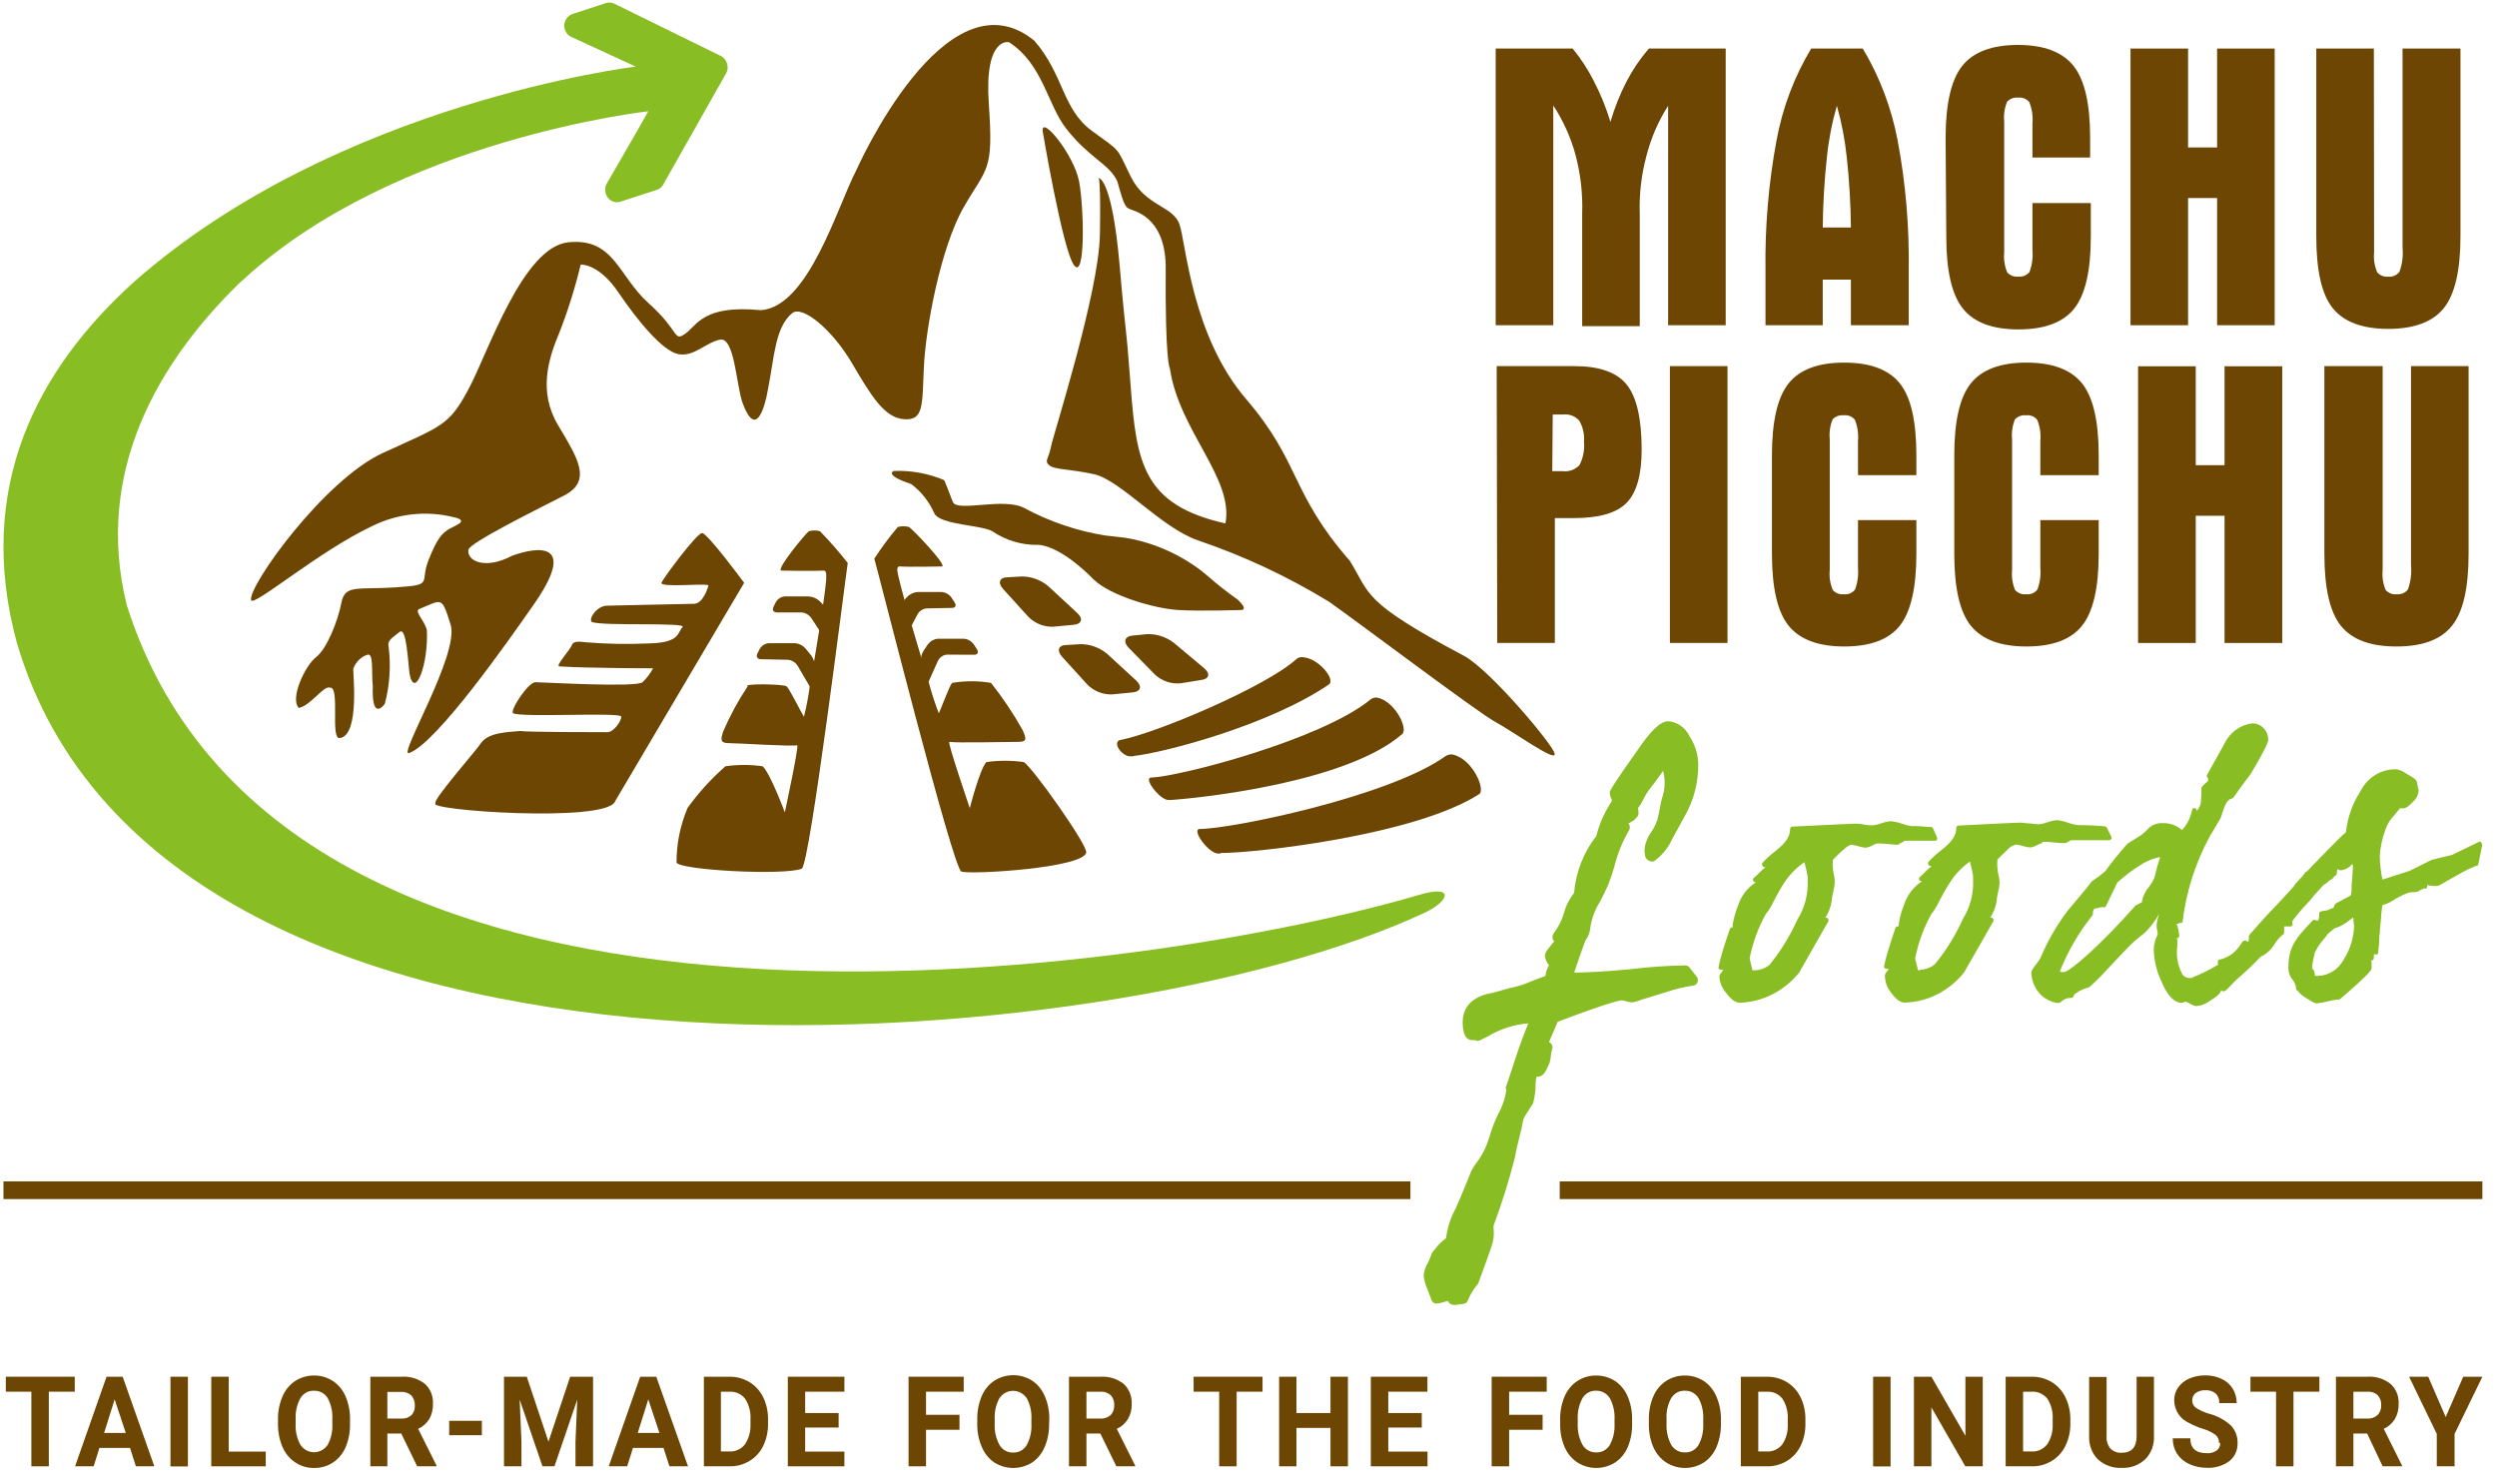 <svg width="138" height="82" viewBox="0 0 138 82" fill="none" xmlns="http://www.w3.org/2000/svg">
<path d="M93.358 53.46C93.301 53.399 93.224 53.364 93.143 53.362C92.116 53.378 91.091 53.45 90.071 53.577C88.707 53.701 87.773 53.753 86.999 53.76C87.183 53.193 87.398 52.6 87.613 51.994C87.778 51.779 87.877 51.515 87.896 51.238C87.976 50.747 88.151 50.278 88.412 49.863C88.584 49.544 88.75 49.212 88.903 48.853C89.028 48.527 89.137 48.194 89.229 47.856C89.404 47.167 89.673 46.508 90.028 45.901C90.064 45.842 90.08 45.772 90.074 45.702C90.067 45.632 90.038 45.567 89.991 45.517L90.175 45.413C90.235 45.384 90.291 45.347 90.341 45.302L90.47 45.158C90.498 45.131 90.52 45.098 90.535 45.061C90.549 45.023 90.557 44.984 90.556 44.943C90.557 44.851 90.547 44.759 90.525 44.67C90.632 44.536 90.722 44.389 90.796 44.233C90.907 44.002 91.041 43.783 91.195 43.581C91.386 43.353 91.558 43.106 91.717 42.884L91.914 42.611C92.028 43.036 92.028 43.488 91.914 43.914C91.823 44.21 91.754 44.513 91.705 44.819C91.662 45.022 91.631 45.197 91.588 45.341C91.504 45.572 91.392 45.791 91.257 45.992C91.151 46.137 91.067 46.297 91.005 46.468C90.878 46.758 90.856 47.087 90.943 47.393C90.973 47.448 91.012 47.495 91.06 47.532C91.108 47.569 91.162 47.595 91.22 47.608C91.28 47.628 91.344 47.628 91.404 47.608C91.848 47.296 92.202 46.861 92.43 46.351L93.112 45.106C93.617 44.228 93.875 43.215 93.856 42.187C93.835 41.653 93.668 41.137 93.376 40.701C93.265 40.465 93.098 40.264 92.891 40.118C92.684 39.971 92.445 39.885 92.197 39.867C91.76 39.867 91.232 40.376 90.427 41.574L89.899 42.317C89.598 42.76 89.284 43.203 89.014 43.66C88.982 43.71 88.965 43.769 88.965 43.829C88.974 43.945 89.005 44.058 89.057 44.161C89.07 44.187 89.083 44.213 89.094 44.24L88.946 44.494C88.618 45.022 88.373 45.603 88.221 46.214C87.521 47.105 87.092 48.2 86.992 49.355C86.726 49.697 86.529 50.094 86.415 50.521C86.308 50.883 86.139 51.221 85.917 51.518C85.876 51.573 85.841 51.632 85.813 51.694C85.793 51.755 85.791 51.822 85.809 51.884C85.826 51.946 85.862 52 85.911 52.039C85.875 52.058 85.844 52.085 85.819 52.118C85.487 52.535 85.383 52.659 85.383 52.841C85.404 53.032 85.484 53.211 85.61 53.349C85.512 53.509 85.448 53.689 85.419 53.877C85.419 53.877 85.419 53.949 85.376 53.962C85.143 54.04 84.903 54.131 84.676 54.222C84.356 54.364 84.025 54.478 83.687 54.561C83.431 54.61 83.179 54.676 82.931 54.757C82.671 54.839 82.406 54.904 82.138 54.952C81.057 55.265 80.836 55.962 80.836 56.497C80.836 57.324 81.118 57.494 81.364 57.494C81.512 57.494 81.53 57.494 81.53 57.494C81.572 57.519 81.62 57.533 81.668 57.533C81.717 57.533 81.765 57.519 81.807 57.494L82.218 57.292C82.905 56.875 83.672 56.628 84.461 56.568C84.043 57.598 83.76 58.465 83.533 59.175C83.429 59.488 83.337 59.768 83.251 60.009C83.228 60.044 83.216 60.084 83.216 60.126C83.216 60.168 83.228 60.209 83.251 60.243C83.188 60.704 83.04 61.147 82.814 61.547C82.6 61.984 82.425 62.443 82.292 62.915C82.139 63.416 81.899 63.882 81.585 64.29C81.484 64.425 81.394 64.569 81.315 64.72C81.162 65.072 81.063 65.372 80.965 65.58C80.824 65.932 80.701 66.232 80.443 66.812C80.166 67.312 79.989 67.866 79.92 68.441C79.687 68.607 79.479 68.812 79.306 69.047L79.177 69.203C79.141 69.246 79.115 69.297 79.103 69.353C79.053 69.509 78.989 69.66 78.913 69.803C78.784 70.013 78.704 70.251 78.679 70.5C78.706 70.76 78.774 71.014 78.882 71.249L79.079 71.758C79.079 71.829 79.122 71.868 79.128 71.888C79.152 71.939 79.189 71.982 79.234 72.012C79.28 72.041 79.332 72.057 79.386 72.057C79.538 72.043 79.689 72.01 79.834 71.96L80.019 71.907C80.052 71.978 80.104 72.037 80.169 72.076C80.233 72.115 80.307 72.134 80.381 72.129H80.418L80.891 72.07C80.938 72.064 80.982 72.046 81.021 72.018C81.059 71.99 81.091 71.952 81.112 71.907C81.238 71.587 81.412 71.289 81.629 71.028C81.664 70.996 81.691 70.956 81.708 70.911C81.923 70.331 82.095 69.848 82.231 69.471L82.415 68.936C82.534 68.625 82.581 68.287 82.55 67.952C82.538 67.879 82.538 67.804 82.55 67.731C83.011 66.496 83.405 65.234 83.73 63.951C83.767 63.664 83.908 63.117 84.006 62.713C84.069 62.5 84.117 62.282 84.148 62.062C84.173 61.893 84.239 61.734 84.338 61.599C84.572 61.221 84.695 61.045 84.695 61.038C84.711 61.02 84.724 60.998 84.731 60.973C84.824 60.623 84.869 60.261 84.867 59.898C84.869 59.768 84.885 59.639 84.916 59.514H84.989C85.297 59.514 85.45 59.201 85.635 58.758C85.677 58.62 85.704 58.478 85.714 58.334C85.719 58.222 85.742 58.112 85.782 58.008C85.799 57.96 85.805 57.908 85.798 57.857C85.792 57.806 85.774 57.757 85.745 57.715C85.712 57.663 85.665 57.622 85.61 57.598L85.721 57.337L86.089 56.477C88.916 55.408 89.518 55.291 89.641 55.291L89.806 55.33C89.934 55.374 90.066 55.401 90.2 55.408C90.37 55.382 90.537 55.334 90.697 55.265L92.049 54.848C92.55 54.678 93.064 54.554 93.585 54.477C93.638 54.471 93.688 54.449 93.73 54.414C93.772 54.38 93.804 54.333 93.822 54.28C93.84 54.227 93.843 54.169 93.832 54.114C93.82 54.059 93.795 54.008 93.757 53.968L93.358 53.46Z" fill="#89BD24"/>
<path d="M106.126 53.634H106.003L105.843 52.982C106.011 52.119 106.312 51.291 106.734 50.532C106.903 50.318 107.047 50.084 107.164 49.835C107.306 49.561 107.484 49.222 107.724 48.844C108.023 48.356 108.414 47.939 108.873 47.619C108.873 47.684 108.909 47.769 108.934 47.867C108.98 48.049 109.017 48.234 109.045 48.421C109.045 48.486 109.045 48.551 109.045 48.629C109.081 49.388 108.887 50.139 108.492 50.773C108.08 51.689 107.553 52.542 106.925 53.308C106.691 53.491 106.41 53.593 106.12 53.601M112.879 46.531C113.008 46.531 113.241 46.531 113.493 46.564C113.745 46.596 113.978 46.603 114.107 46.603C114.197 46.592 114.281 46.556 114.353 46.498C114.385 46.474 114.421 46.454 114.458 46.44H115.213H115.871C116.049 46.44 116.283 46.44 116.565 46.44C116.587 46.44 116.609 46.434 116.63 46.424C116.65 46.414 116.668 46.399 116.682 46.381C116.694 46.361 116.7 46.337 116.7 46.313C116.7 46.289 116.694 46.265 116.682 46.244L116.442 45.756C116.433 45.734 116.418 45.715 116.4 45.702C116.382 45.688 116.36 45.68 116.338 45.677C115.889 45.632 115.379 45.606 114.82 45.606C114.632 45.581 114.446 45.535 114.267 45.469C114.078 45.4 113.882 45.354 113.684 45.332C113.504 45.349 113.326 45.388 113.155 45.449C113.009 45.507 112.856 45.544 112.7 45.56C112.53 45.554 112.36 45.539 112.19 45.514C111.975 45.514 111.779 45.469 111.65 45.469C111.619 45.469 110.421 45.514 108.24 45.632C108.223 45.632 108.207 45.635 108.191 45.642C108.176 45.649 108.162 45.659 108.151 45.672C108.139 45.685 108.13 45.7 108.124 45.717C108.119 45.733 108.116 45.751 108.117 45.769C108.117 46.322 107.65 46.714 107.189 47.072C106.97 47.245 106.764 47.436 106.575 47.645C106.564 47.666 106.559 47.69 106.559 47.714C106.559 47.737 106.564 47.761 106.575 47.782C106.583 47.806 106.597 47.827 106.615 47.843C106.634 47.859 106.656 47.869 106.679 47.873C106.705 47.868 106.733 47.868 106.759 47.873C106.616 47.985 106.48 48.107 106.353 48.238C106.28 48.32 106.2 48.394 106.114 48.46C106.09 48.475 106.073 48.498 106.064 48.525C106.055 48.553 106.055 48.583 106.065 48.61C106.072 48.638 106.088 48.664 106.11 48.681C106.132 48.699 106.16 48.708 106.187 48.707H106.23C105.762 49.003 105.407 49.465 105.229 50.011C105.092 50.349 104.995 50.703 104.94 51.066C104.94 51.118 104.94 51.164 104.909 51.21H104.866C104.84 51.209 104.814 51.217 104.793 51.234C104.772 51.25 104.757 51.274 104.75 51.301C104.412 52.304 104.215 52.943 104.135 53.373C104.128 53.392 104.124 53.412 104.124 53.432C104.124 53.452 104.128 53.472 104.135 53.49C104.191 53.562 104.295 53.536 104.393 53.569C104.203 53.771 104.172 53.868 104.172 53.94C104.178 54.287 104.303 54.621 104.522 54.878C104.787 55.243 105.032 55.419 105.278 55.419C105.903 55.4 106.517 55.241 107.08 54.953C107.643 54.666 108.143 54.256 108.547 53.751C108.817 53.288 109.075 52.826 109.339 52.37C109.604 51.913 109.886 51.412 110.163 50.923C110.172 50.904 110.177 50.883 110.177 50.861C110.177 50.84 110.172 50.818 110.163 50.799C110.155 50.779 110.142 50.761 110.126 50.748C110.11 50.734 110.091 50.725 110.071 50.721H109.991C110.209 50.398 110.339 50.016 110.366 49.62C110.402 49.437 110.433 49.242 110.482 49.04C110.524 48.823 110.514 48.599 110.452 48.388C110.387 48.102 110.366 47.808 110.39 47.515C110.452 47.443 110.618 47.274 110.9 47.013C111.036 46.846 111.219 46.73 111.422 46.681C111.543 46.695 111.663 46.721 111.779 46.759C111.919 46.804 112.063 46.832 112.209 46.844C112.338 46.825 112.463 46.781 112.578 46.714C112.661 46.666 112.75 46.631 112.842 46.609" fill="#89BD24"/>
<path d="M96.977 53.634H96.854L96.695 52.982C96.864 52.119 97.165 51.292 97.585 50.532C97.756 50.32 97.901 50.086 98.016 49.835C98.157 49.561 98.335 49.222 98.575 48.844C98.879 48.367 99.272 47.962 99.73 47.652C99.73 47.717 99.767 47.802 99.785 47.899C99.835 48.081 99.874 48.266 99.902 48.453C99.902 48.518 99.902 48.584 99.902 48.662C99.938 49.421 99.744 50.172 99.349 50.806C98.936 51.723 98.409 52.578 97.782 53.347C97.546 53.525 97.266 53.625 96.977 53.634ZM104.928 46.635C105.017 46.624 105.102 46.588 105.174 46.531C105.204 46.507 105.237 46.487 105.272 46.472C105.45 46.472 105.628 46.472 105.8 46.472C105.972 46.472 106.108 46.472 106.243 46.472C106.378 46.472 106.648 46.472 106.931 46.472C106.953 46.474 106.976 46.47 106.997 46.46C107.017 46.449 107.035 46.434 107.048 46.414C107.06 46.393 107.066 46.369 107.066 46.345C107.066 46.321 107.06 46.297 107.048 46.277L106.833 45.788C106.823 45.767 106.808 45.748 106.79 45.734C106.772 45.721 106.75 45.712 106.728 45.71H106.519C106.236 45.672 105.95 45.657 105.665 45.664C105.477 45.64 105.291 45.594 105.112 45.528C104.913 45.456 104.707 45.41 104.498 45.391C104.318 45.408 104.141 45.447 103.969 45.508C103.823 45.565 103.67 45.602 103.515 45.619C103.398 45.619 103.195 45.619 103.005 45.573C102.814 45.528 102.593 45.528 102.47 45.528C102.47 45.528 101.364 45.573 99.054 45.69C99.021 45.692 98.99 45.707 98.967 45.733C98.944 45.758 98.931 45.792 98.931 45.827C98.931 46.381 98.47 46.772 98.009 47.13C97.79 47.303 97.585 47.495 97.395 47.704C97.385 47.725 97.379 47.748 97.379 47.772C97.379 47.796 97.385 47.82 97.395 47.841C97.403 47.864 97.417 47.885 97.436 47.901C97.454 47.917 97.476 47.928 97.499 47.932C97.536 47.932 97.561 47.932 97.573 47.932C97.434 48.045 97.3 48.167 97.174 48.297C97.099 48.377 97.019 48.451 96.934 48.518C96.912 48.535 96.896 48.558 96.887 48.585C96.878 48.612 96.877 48.641 96.885 48.668C96.893 48.696 96.909 48.721 96.931 48.739C96.953 48.756 96.98 48.766 97.008 48.766H97.051C96.58 49.058 96.224 49.521 96.049 50.069C95.914 50.406 95.817 50.758 95.76 51.118C95.76 51.17 95.76 51.216 95.76 51.262C95.754 51.258 95.746 51.257 95.739 51.257C95.732 51.257 95.724 51.258 95.718 51.262C95.692 51.262 95.666 51.271 95.645 51.287C95.624 51.304 95.609 51.327 95.601 51.353C95.269 52.324 95.066 52.982 94.986 53.425C94.979 53.444 94.975 53.464 94.975 53.484C94.975 53.504 94.979 53.524 94.986 53.542C95.048 53.627 95.171 53.595 95.244 53.621C95.054 53.823 95.023 53.92 95.023 53.992C95.047 54.328 95.182 54.644 95.404 54.885C95.668 55.25 95.914 55.426 96.16 55.426C96.785 55.404 97.399 55.245 97.963 54.957C98.527 54.67 99.028 54.261 99.435 53.758L100.141 52.513L101.045 50.929C101.054 50.91 101.059 50.889 101.059 50.867C101.059 50.846 101.054 50.825 101.045 50.806C101.037 50.785 101.024 50.768 101.008 50.754C100.992 50.74 100.973 50.731 100.952 50.727H100.879C101.092 50.402 101.22 50.022 101.247 49.626C101.284 49.444 101.321 49.248 101.364 49.053C101.413 48.839 101.413 48.615 101.364 48.401C101.294 48.116 101.271 47.821 101.297 47.528C101.358 47.456 101.524 47.287 101.807 47.026C102.089 46.766 102.249 46.694 102.329 46.694C102.452 46.708 102.573 46.734 102.691 46.772C102.829 46.817 102.971 46.845 103.115 46.857C103.245 46.838 103.37 46.794 103.484 46.727C103.567 46.679 103.656 46.644 103.748 46.622C103.877 46.622 104.111 46.622 104.363 46.655C104.614 46.687 104.848 46.694 104.977 46.694" fill="#89BD24"/>
<path d="M118.384 49.864L118.077 50.027H118.046C116.055 52.288 114.359 53.728 114.077 53.728H114.034C113.968 53.742 113.9 53.728 113.843 53.689C114.286 52.575 114.887 51.54 115.625 50.62C115.639 50.607 115.65 50.591 115.658 50.573C115.665 50.555 115.669 50.535 115.668 50.516V50.418C115.677 50.35 115.7 50.285 115.736 50.229L115.926 50.19C115.999 50.169 116.073 50.154 116.147 50.144C116.173 50.136 116.201 50.136 116.227 50.144C116.258 50.158 116.292 50.158 116.322 50.146C116.353 50.134 116.378 50.11 116.393 50.079C116.534 49.792 116.651 49.544 116.756 49.323C116.86 49.101 116.94 48.932 117.014 48.782C117.45 48.39 117.919 48.041 118.415 47.739C118.718 47.563 119.046 47.438 119.385 47.368C119.259 47.751 119.15 48.14 119.06 48.535C118.981 48.706 118.884 48.868 118.771 49.017C118.577 49.235 118.443 49.505 118.384 49.799V49.864ZM130.107 51.121C130.093 51.801 129.894 52.461 129.536 53.024C129.394 53.294 129.189 53.521 128.94 53.682C128.691 53.843 128.408 53.933 128.116 53.943H127.938C127.938 53.682 127.858 53.598 127.803 53.559C127.748 53.52 127.834 53.018 127.914 52.77V52.692C128.043 52.41 128.213 52.15 128.417 51.923C128.499 51.836 128.571 51.74 128.633 51.636C128.995 51.317 129.038 51.304 129.118 51.278C129.226 51.251 129.329 51.207 129.425 51.148C129.582 51.064 129.73 50.964 129.868 50.848L130.052 50.718C130.068 50.845 130.079 50.973 130.083 51.102M137.124 46.541C137.104 46.526 137.08 46.519 137.056 46.519C137.032 46.519 137.009 46.526 136.989 46.541L135.52 47.251L134.396 47.525L133.167 48.137L131.668 48.619C131.579 48.191 131.53 47.754 131.52 47.316C131.554 46.82 131.658 46.333 131.828 45.869C131.932 45.562 132.102 45.286 132.325 45.061C132.417 44.951 132.522 44.827 132.639 44.677C132.704 44.685 132.77 44.685 132.835 44.677C132.964 44.677 133.118 44.573 133.345 44.331C133.517 44.188 133.631 43.981 133.665 43.752C133.671 43.73 133.671 43.708 133.665 43.686C133.665 43.634 133.616 43.478 133.566 43.204C133.53 43.087 133.413 43.002 133.044 42.794L132.964 42.748C132.818 42.641 132.653 42.566 132.479 42.527C132.067 42.503 131.657 42.604 131.298 42.819C130.939 43.033 130.645 43.353 130.451 43.739C130.03 44.388 129.759 45.134 129.659 45.915C129.656 45.941 129.656 45.967 129.659 45.993C129.468 46.15 129.155 46.462 128.78 46.847L128.682 46.945C128.473 47.153 127.957 47.681 127.49 48.176C127.471 48.176 127.454 48.181 127.437 48.19C127.421 48.199 127.408 48.212 127.398 48.228C127.358 48.289 127.315 48.348 127.269 48.404C127.109 48.58 126.955 48.743 126.838 48.88C126.816 48.906 126.799 48.937 126.789 48.971C126.421 49.388 125.984 49.851 125.714 50.138L125.616 50.242C125.413 50.444 125.173 50.704 124.946 50.965C124.719 51.226 124.491 51.467 124.332 51.656C124.317 51.669 124.306 51.685 124.299 51.703C124.291 51.721 124.288 51.74 124.289 51.76C124.289 51.943 124.289 52.04 124.215 52.06C124.197 52.036 124.175 52.018 124.149 52.005C124.124 51.993 124.096 51.987 124.067 51.988C123.975 51.988 123.926 52.06 123.828 52.21C123.695 52.417 123.529 52.598 123.336 52.744C123.148 52.875 122.94 52.972 122.722 53.031H122.666C122.64 53.039 122.617 53.056 122.6 53.08C122.583 53.103 122.574 53.132 122.574 53.161V53.331C122.101 53.612 121.608 53.856 121.1 54.06H121.026C120.954 54.062 120.883 54.048 120.817 54.02C120.751 53.992 120.69 53.95 120.639 53.897C120.36 53.416 120.252 52.846 120.332 52.288V52.014C120.341 51.984 120.341 51.953 120.332 51.923L120.289 51.864C120.309 51.867 120.329 51.866 120.348 51.859C120.368 51.852 120.385 51.84 120.399 51.825C120.413 51.811 120.425 51.794 120.432 51.775C120.44 51.756 120.443 51.735 120.442 51.714C120.424 51.556 120.396 51.399 120.356 51.245V51.206C120.349 51.183 120.337 51.162 120.321 51.145C120.305 51.128 120.286 51.116 120.264 51.108C120.335 51.065 120.412 51.032 120.491 51.011C120.514 51.017 120.538 51.017 120.561 51.01C120.584 51.003 120.604 50.99 120.62 50.972C120.819 49.302 121.331 47.691 122.126 46.234L122.464 45.661L122.728 45.218L122.82 44.938C122.949 44.553 123.066 44.188 123.342 44.143C123.376 44.137 123.407 44.119 123.428 44.09C123.772 43.608 124.043 43.224 124.27 42.937L124.399 42.761C125.358 41.145 125.358 40.956 125.358 40.885C125.356 40.762 125.331 40.642 125.285 40.53C125.239 40.418 125.172 40.318 125.088 40.234C125.005 40.15 124.906 40.085 124.798 40.042C124.69 39.999 124.576 39.98 124.461 39.985C124.138 40.024 123.829 40.148 123.562 40.344C123.295 40.541 123.078 40.805 122.931 41.112L122.685 41.562C122.458 41.973 122.23 42.383 121.991 42.8C121.973 42.824 121.963 42.854 121.963 42.885C121.963 42.916 121.973 42.946 121.991 42.97C122.023 43.007 122.04 43.056 122.04 43.106C122.04 43.172 121.991 43.217 121.929 43.256C121.849 43.325 121.773 43.399 121.702 43.478C121.679 43.502 121.665 43.535 121.665 43.569C121.67 43.85 121.657 44.131 121.628 44.41C121.585 44.566 121.507 44.709 121.401 44.827C121.406 44.792 121.399 44.757 121.381 44.728C121.363 44.699 121.335 44.678 121.302 44.67C121.271 44.662 121.237 44.667 121.209 44.684C121.18 44.701 121.159 44.729 121.149 44.762C121.071 45.186 120.877 45.576 120.59 45.882C120.292 45.62 119.914 45.483 119.527 45.498C119.259 45.483 118.995 45.571 118.783 45.746C118.646 45.894 118.498 46.032 118.341 46.156L117.997 46.371L117.573 46.638C117.138 47.123 116.728 47.632 116.344 48.163C116.118 48.358 115.88 48.536 115.631 48.697C115.613 48.705 115.598 48.718 115.588 48.736C115.471 48.913 115.164 49.277 114.703 49.825L114.267 50.346C113.664 51.143 113.16 52.019 112.768 52.953C112.706 53.06 112.636 53.162 112.559 53.259C112.344 53.539 112.264 53.656 112.264 53.754C112.276 54.179 112.433 54.585 112.707 54.896C112.981 55.207 113.352 55.401 113.751 55.442C113.82 55.432 113.884 55.4 113.935 55.35C114.062 55.23 114.226 55.163 114.396 55.161H114.476C114.501 55.161 114.526 55.153 114.546 55.138C114.567 55.123 114.583 55.102 114.593 55.077C114.604 55.035 114.625 54.996 114.652 54.963C114.68 54.93 114.714 54.905 114.753 54.888C114.808 54.86 114.859 54.825 114.906 54.784C115.066 54.7 115.233 54.633 115.404 54.582C115.411 54.585 115.418 54.586 115.425 54.586C115.433 54.586 115.44 54.585 115.447 54.582C115.837 54.24 116.207 53.872 116.553 53.48L117.167 52.829L117.524 52.457C117.81 52.147 118.125 51.867 118.464 51.623C118.812 51.306 119.105 50.926 119.33 50.502C119.258 50.713 119.208 50.932 119.183 51.154C119.189 51.278 119.209 51.401 119.244 51.519C119.244 51.565 119.244 51.623 119.244 51.656C119.11 51.914 119.036 52.202 119.029 52.496C119.048 53.075 119.18 53.643 119.416 54.165C119.766 55.012 120.147 55.429 120.577 55.429C120.641 55.427 120.703 55.407 120.756 55.37C120.767 55.365 120.781 55.365 120.792 55.37C120.874 55.395 120.952 55.43 121.026 55.474C121.13 55.545 121.248 55.591 121.37 55.611C121.644 55.593 121.908 55.494 122.132 55.324C122.55 55.064 122.746 54.888 122.746 54.731C122.765 54.751 122.787 54.767 122.811 54.777C122.835 54.787 122.861 54.791 122.888 54.79C122.961 54.79 122.998 54.79 123.269 54.49C123.539 54.191 123.736 54.034 124.092 53.715C124.448 53.396 124.633 53.187 124.768 53.063C124.839 52.971 124.924 52.892 125.02 52.829C125.02 52.829 125.02 52.829 125.057 52.829C125.298 52.684 125.508 52.487 125.671 52.249C125.797 52.025 125.961 51.828 126.156 51.669C126.18 51.659 126.2 51.642 126.214 51.62C126.228 51.598 126.236 51.572 126.236 51.545V51.363C126.232 51.31 126.232 51.258 126.236 51.206H126.58C126.601 51.208 126.623 51.205 126.642 51.196C126.661 51.186 126.678 51.172 126.691 51.154C126.7 51.135 126.705 51.114 126.705 51.092C126.705 51.071 126.7 51.049 126.691 51.03V50.991V50.913C126.771 50.783 127.201 50.261 127.465 49.988C127.729 49.714 127.846 49.558 127.889 49.492L128.049 49.316L128.424 48.906C128.515 48.864 128.599 48.805 128.669 48.73L128.78 48.639C128.848 48.622 128.908 48.578 128.946 48.515C128.98 48.464 129.024 48.422 129.075 48.391C129.096 48.382 129.113 48.366 129.126 48.347C129.139 48.327 129.147 48.304 129.149 48.28C129.149 48.183 129.149 48.105 129.179 48.039C129.238 48.08 129.306 48.103 129.376 48.105C129.614 48.078 129.833 47.957 129.99 47.766C130.033 47.824 130.04 47.844 130.04 47.85C130.04 48.065 130.003 48.502 129.966 48.925C129.966 49.114 129.966 49.303 129.923 49.492C129.56 49.688 129.167 49.903 129.118 49.922C129.096 49.932 129.077 49.947 129.063 49.968C129.028 50.007 129.003 50.054 128.989 50.105C128.989 50.164 128.952 50.19 128.835 50.222L128.608 50.32C128.295 50.359 128.209 50.372 128.172 50.47C128.165 50.493 128.165 50.518 128.172 50.541C128.172 50.776 128.135 50.854 128.116 50.874C128.098 50.893 128.116 50.874 128.067 50.874C128.041 50.881 128.014 50.881 127.987 50.874C127.963 50.854 127.932 50.843 127.901 50.843C127.87 50.843 127.84 50.854 127.815 50.874L127.606 51.102C126.992 51.754 126.476 52.307 126.476 53.383C126.462 53.512 126.472 53.643 126.506 53.768C126.539 53.894 126.596 54.011 126.673 54.112C126.784 54.245 126.861 54.407 126.894 54.582V54.66C126.894 54.705 126.894 54.725 126.961 54.738C127.076 54.889 127.216 55.017 127.373 55.116C127.803 55.39 127.938 55.461 128.03 55.461C128.238 55.444 128.444 55.407 128.645 55.35C128.834 55.298 129.027 55.263 129.222 55.246C129.248 55.255 129.276 55.255 129.302 55.246C131.066 53.741 131.066 53.578 131.066 53.526V53.181C131.064 53.145 131.051 53.11 131.029 53.083H131.103C131.13 53.073 131.153 53.055 131.17 53.03C131.186 53.006 131.195 52.976 131.195 52.946C131.199 52.881 131.199 52.816 131.195 52.751H131.268C131.285 52.759 131.303 52.763 131.321 52.763C131.339 52.763 131.357 52.759 131.373 52.751C131.401 52.73 131.423 52.7 131.434 52.666C131.434 52.594 131.434 52.49 131.471 52.281C131.508 52.073 131.471 51.858 131.526 51.519C131.526 51.317 131.563 51.089 131.582 50.867C131.59 50.587 131.619 50.309 131.668 50.033C131.936 49.958 132.189 49.835 132.417 49.668L132.503 49.623C133.118 49.29 133.259 49.31 133.394 49.316C133.52 49.318 133.643 49.281 133.751 49.212L133.966 49.101C133.985 49.114 134.007 49.121 134.03 49.121C134.053 49.121 134.075 49.114 134.095 49.101C134.112 49.087 134.126 49.068 134.135 49.046C134.143 49.025 134.146 49.001 134.144 48.978C134.144 48.978 134.144 48.938 134.144 48.919C134.325 48.963 134.511 48.98 134.697 48.971C134.765 48.971 134.851 48.925 135.311 48.652L135.871 48.339C136.184 48.152 136.51 47.99 136.847 47.857H136.903C136.92 47.846 136.934 47.832 136.946 47.815C136.957 47.798 136.966 47.779 136.97 47.759L137.179 46.736C137.184 46.711 137.183 46.685 137.175 46.661C137.168 46.637 137.154 46.616 137.136 46.599" fill="#89BD24"/>
<path d="M78.446 49.458C64.339 53.642 15.866 61.344 7.006 33.454C5.163 25.987 8.85 19.927 13.218 15.658L13.476 15.43C21.9 7.683 35.829 6.151 35.829 6.151C35.215 7.252 33.525 10.159 33.525 10.159C33.463 10.279 33.437 10.416 33.449 10.553C33.461 10.689 33.511 10.819 33.593 10.925C33.674 11.031 33.784 11.109 33.908 11.149C34.031 11.189 34.163 11.189 34.287 11.149L36.29 10.498C36.373 10.473 36.451 10.43 36.518 10.372C36.584 10.314 36.639 10.241 36.677 10.159L40.13 4.053C40.174 3.974 40.201 3.886 40.211 3.795C40.22 3.704 40.212 3.612 40.185 3.525C40.161 3.437 40.12 3.354 40.065 3.283C40.01 3.211 39.943 3.152 39.866 3.108L33.986 0.221C33.835 0.136 33.658 0.118 33.494 0.169L31.651 0.769C31.527 0.811 31.417 0.889 31.334 0.996C31.251 1.102 31.199 1.231 31.184 1.368C31.177 1.5 31.205 1.632 31.266 1.748C31.327 1.863 31.418 1.958 31.528 2.02L35.135 3.682C35.135 3.682 18.656 5.636 7.393 15.593C2.079 20.389 -1.411 26.938 0.936 35.546C9.083 63.149 61.531 58.516 78.71 50.462C80.123 49.81 80.412 48.878 78.446 49.458Z" fill="#89BD24"/>
<path d="M92.191 17.977V5.85C91.649 6.694 91.244 7.628 90.993 8.613C90.708 9.672 90.583 10.772 90.624 11.871V18.029H87.441V11.819C87.479 10.72 87.355 9.62 87.073 8.561C86.807 7.586 86.392 6.664 85.844 5.831V17.977H82.661V2.684H86.913C87.37 3.238 87.766 3.846 88.093 4.495C88.463 5.21 88.767 5.96 89.002 6.737C89.228 5.967 89.524 5.223 89.887 4.515C90.231 3.854 90.647 3.24 91.128 2.684H95.374V17.977H92.191Z" fill="#6E4603"/>
<path d="M100.737 12.575H102.292C102.281 11.282 102.205 9.99 102.065 8.705C101.966 7.735 101.783 6.778 101.518 5.844C101.248 6.777 101.062 7.734 100.965 8.705C100.825 9.99 100.749 11.282 100.737 12.575ZM97.573 17.977V14.98C97.536 12.546 97.742 10.115 98.188 7.727C98.522 5.934 99.17 4.224 100.098 2.684H102.949C103.876 4.233 104.528 5.949 104.873 7.747C105.321 10.127 105.527 12.552 105.487 14.98V17.977H102.292V15.455H100.737V17.977H97.573Z" fill="#6E4603"/>
<path d="M107.527 7.613C107.527 5.729 107.84 4.4 108.448 3.638C109.057 2.875 110.089 2.484 111.521 2.484C112.952 2.484 113.978 2.869 114.593 3.638C115.207 4.407 115.514 5.729 115.514 7.613V8.707H112.326V6.831C112.361 6.426 112.302 6.019 112.153 5.645C112.077 5.555 111.981 5.485 111.875 5.442C111.768 5.399 111.653 5.384 111.539 5.397C111.427 5.383 111.313 5.396 111.207 5.435C111.1 5.475 111.004 5.54 110.925 5.625C110.782 5.969 110.727 6.346 110.765 6.72V13.946C110.728 14.325 110.785 14.707 110.931 15.054C111.009 15.141 111.106 15.207 111.212 15.248C111.319 15.288 111.433 15.302 111.545 15.289C111.659 15.302 111.774 15.286 111.88 15.243C111.987 15.2 112.083 15.131 112.16 15.041C112.305 14.657 112.362 14.241 112.326 13.829V11.223H115.551V13.086C115.551 14.972 115.244 16.297 114.63 17.061C114.015 17.826 112.991 18.208 111.558 18.208C110.107 18.208 109.1 17.824 108.485 17.061C107.871 16.299 107.564 14.97 107.564 13.086L107.527 7.613Z" fill="#6E4603"/>
<path d="M117.745 2.684H120.927V8.151H122.531V2.684H125.714V17.977H122.531V10.946H120.927V17.977H117.745V2.684Z" fill="#6E4603"/>
<path d="M131.207 13.494V13.944C131.17 14.323 131.229 14.705 131.379 15.051C131.456 15.139 131.552 15.207 131.659 15.249C131.766 15.291 131.88 15.306 131.993 15.293C132.108 15.304 132.225 15.286 132.332 15.239C132.439 15.193 132.533 15.119 132.608 15.025C132.764 14.598 132.823 14.139 132.78 13.683V2.684H135.981V13.051C135.981 14.934 135.674 16.263 135.065 17.026C134.457 17.788 133.425 18.179 131.993 18.179C130.562 18.179 129.535 17.795 128.921 17.032C128.307 16.27 128.012 14.941 128.012 13.051V2.684H131.194L131.207 13.494Z" fill="#6E4603"/>
<path d="M118.163 20.246H121.351V25.713H122.943V20.246H126.132V35.54H122.943V28.509H121.351V35.54H118.163V20.246Z" fill="#6E4603"/>
<path d="M85.788 26.044H86.366C86.533 26.065 86.703 26.046 86.862 25.989C87.022 25.931 87.167 25.837 87.288 25.712C87.497 25.316 87.585 24.86 87.54 24.409C87.574 24.005 87.483 23.6 87.281 23.255C87.173 23.133 87.04 23.038 86.892 22.978C86.744 22.918 86.585 22.895 86.427 22.91H85.813L85.788 26.044ZM82.716 20.238H87.017C88.388 20.238 89.352 20.577 89.899 21.255C90.446 21.933 90.728 23.131 90.728 24.852C90.728 26.246 90.452 27.224 89.899 27.791C89.346 28.358 88.369 28.638 86.974 28.638H85.93V35.538H82.747L82.716 20.238Z" fill="#6E4603"/>
<path d="M95.472 20.238H92.289V35.538H95.472V20.238Z" fill="#6E4603"/>
<path d="M97.929 25.171C97.929 23.282 98.236 21.959 98.851 21.19C99.465 20.421 100.491 20.043 101.923 20.043C103.355 20.043 104.381 20.427 104.995 21.19C105.61 21.952 105.911 23.282 105.911 25.171V26.266H102.685V24.383C102.721 23.981 102.662 23.575 102.513 23.203C102.437 23.112 102.342 23.041 102.235 22.998C102.128 22.955 102.012 22.941 101.898 22.956C101.787 22.942 101.674 22.955 101.568 22.993C101.461 23.031 101.364 23.094 101.284 23.177C101.141 23.523 101.086 23.903 101.124 24.279V31.505C101.087 31.883 101.145 32.265 101.29 32.613C101.369 32.699 101.465 32.766 101.572 32.806C101.678 32.847 101.792 32.861 101.905 32.847C102.019 32.861 102.134 32.845 102.241 32.801C102.348 32.757 102.444 32.685 102.519 32.593C102.662 32.213 102.719 31.802 102.685 31.394V28.749H105.911V30.606C105.911 32.495 105.603 33.818 104.995 34.587C104.387 35.356 103.348 35.734 101.923 35.734C100.498 35.734 99.465 35.35 98.851 34.587C98.236 33.825 97.929 32.495 97.929 30.606V25.171Z" fill="#6E4603"/>
<path d="M108.006 25.171C108.006 23.282 108.307 21.959 108.921 21.19C109.536 20.421 110.562 20.043 111.993 20.043C113.425 20.043 114.451 20.427 115.066 21.19C115.68 21.952 115.987 23.282 115.987 25.171V26.266H112.762V24.383C112.801 23.98 112.742 23.574 112.589 23.203C112.514 23.112 112.418 23.041 112.311 22.998C112.204 22.955 112.089 22.941 111.975 22.956C111.864 22.942 111.751 22.955 111.644 22.993C111.538 23.031 111.441 23.094 111.361 23.177C111.218 23.523 111.163 23.903 111.201 24.279V31.505C111.164 31.883 111.221 32.265 111.367 32.613C111.445 32.699 111.542 32.766 111.648 32.806C111.755 32.847 111.869 32.861 111.981 32.847C112.095 32.861 112.211 32.845 112.318 32.801C112.425 32.757 112.52 32.685 112.596 32.593C112.742 32.214 112.799 31.802 112.762 31.394V28.749H115.987V30.606C115.987 32.495 115.68 33.818 115.066 34.587C114.451 35.356 113.425 35.734 111.993 35.734C110.562 35.734 109.536 35.35 108.921 34.587C108.307 33.825 108.006 32.495 108.006 30.606V25.171Z" fill="#6E4603"/>
<path d="M131.68 31.055V31.505C131.643 31.883 131.7 32.265 131.846 32.613C131.925 32.699 132.021 32.765 132.127 32.806C132.234 32.847 132.348 32.861 132.46 32.847C132.575 32.859 132.691 32.842 132.798 32.796C132.904 32.751 133 32.679 133.075 32.587C133.231 32.157 133.29 31.695 133.247 31.238V20.238H136.43V30.606C136.43 32.495 136.129 33.818 135.514 34.587C134.9 35.356 133.88 35.734 132.442 35.734C131.004 35.734 129.984 35.356 129.37 34.587C128.755 33.818 128.46 32.502 128.46 30.606V20.238H131.68V31.055Z" fill="#6E4603"/>
<path d="M59.638 10.034C59.362 8.561 57.555 6.352 57.623 7.239C57.623 7.239 58.735 13.852 59.362 14.667C59.989 15.482 59.915 11.5 59.638 10.034Z" fill="#6E4603"/>
<path d="M85.917 41.646C85.819 41.157 82.396 37.084 80.946 36.27C75.22 33.233 75.748 32.849 74.599 30.998C71.306 27.232 71.896 25.59 68.873 22.064C65.85 18.539 65.549 13.443 65.186 12.401C64.824 11.358 63.306 11.423 62.483 9.742C61.66 8.061 61.991 8.439 60.345 7.233C58.698 6.028 58.802 4.125 57.156 2.242C52.24 -1.74 47.325 9.41 47.325 9.41C46.274 11.423 44.683 16.969 42.047 17.145C38.858 16.832 38.526 17.985 37.869 18.448C37.211 18.91 37.574 18.311 35.86 16.773C34.145 15.235 33.949 13.144 31.417 13.391C28.886 13.639 26.975 19.497 25.887 21.523C24.8 23.55 24.407 23.544 21.15 25.042C17.894 26.541 13.71 32.399 13.875 33.168C13.968 33.598 17.562 30.503 20.56 29.082C21.979 28.381 23.579 28.209 25.101 28.594C26.023 28.802 25.033 29.082 24.738 29.291C24.444 29.499 24.167 29.721 23.675 30.979C23.184 32.236 24.007 32.321 21.9 32.464C19.792 32.608 19.067 32.288 18.871 33.305C18.674 34.321 18.066 35.866 17.47 36.322C16.874 36.778 16.008 38.59 16.511 39.13C17.199 38.993 17.881 37.866 18.244 38.01C18.803 37.957 18.244 40.864 18.772 40.798C19.915 40.655 19.485 37.091 19.528 36.954C19.594 36.778 19.695 36.619 19.824 36.488C19.954 36.358 20.108 36.259 20.278 36.198C20.671 36.029 20.517 37.123 20.603 37.931C20.53 39.964 21.267 38.902 21.267 38.902C21.54 37.873 21.611 36.795 21.476 35.735C21.39 35.377 21.728 35.227 22.09 34.927C22.453 34.628 22.551 36.537 22.631 37.234C22.92 38.726 23.694 36.687 23.59 34.817C23.448 34.276 22.877 33.781 23.172 33.663C24.437 33.148 24.401 32.914 24.904 34.53C25.408 36.146 21.967 41.848 22.606 41.626C24.155 41.079 28.222 35.234 29.365 33.605C32.075 29.825 29.648 30.223 28.29 30.724C26.84 31.493 25.795 31.031 25.887 30.386C25.937 30.014 29.574 28.209 31.165 27.395C32.757 26.58 31.921 25.316 30.834 23.485C29.746 21.654 30.299 19.836 30.913 18.389C31.391 17.165 31.785 15.906 32.093 14.623C32.093 14.623 33.082 14.551 34.17 16.154C35.258 17.757 36.628 19.412 37.494 19.575C38.36 19.738 39.005 18.924 39.798 18.774C40.591 18.624 40.689 21.25 41.027 22.24C41.764 24.267 42.256 22.618 42.459 21.432C42.79 19.771 42.833 18.076 43.786 17.307C44.345 16.858 45.992 18.213 47.079 20.064C48.167 21.914 48.886 23.1 49.973 23.172C51.061 23.244 50.962 22.403 51.061 20.272C51.159 18.142 51.982 13.678 53.266 11.443C54.55 9.208 54.913 9.521 54.649 5.754C54.385 1.988 55.767 2.333 55.767 2.333C57.647 3.558 57.881 5.78 58.931 7.116C60.222 8.771 61.34 9.071 61.758 10.048C62.151 11.514 62.249 11.443 62.415 11.547C62.581 11.651 64.357 11.899 64.424 14.655C64.388 20.103 64.652 20.344 64.652 20.344C65.149 23.798 68.209 26.45 67.724 28.932C63.177 27.916 62.808 25.583 62.489 21.354C62.169 17.125 62.292 19.438 61.874 14.623C61.469 10.061 60.793 9.846 60.725 9.84C60.725 9.84 60.842 10.114 60.787 12.981C60.719 16.239 58.225 23.974 58.09 24.671C57.955 25.368 57.696 25.472 57.991 25.72C58.286 25.968 58.981 25.896 60.449 26.209C61.917 26.521 64.172 29.174 66.212 29.871C68.731 30.725 71.158 31.861 73.45 33.259C75.152 34.458 81.671 39.378 82.624 39.893C83.576 40.407 86.015 42.16 85.917 41.672" fill="#6E4603"/>
<path d="M33.986 44.302L41.126 32.215C41.126 32.215 39.098 29.465 38.803 29.465C38.508 29.465 36.708 31.889 36.56 32.202C36.413 32.514 39.202 32.202 39.153 32.371C39.104 32.541 38.84 33.375 38.348 33.375C37.857 33.375 34.152 33.472 33.556 33.479C32.96 33.485 32.511 34.228 32.708 34.378C33.322 34.626 38.017 34.378 37.722 34.665C37.427 34.952 37.611 35.525 35.878 35.564C34.721 35.617 33.562 35.597 32.407 35.505C31.971 35.453 31.737 35.44 31.626 35.61C31.528 35.916 30.668 36.815 30.914 36.835C32.536 36.939 36.093 36.939 36.093 36.939C35.939 37.227 35.742 37.487 35.51 37.708C35.166 38.014 29.98 37.708 29.587 37.708C29.193 37.708 28.161 39.278 28.358 39.422C28.8 39.676 34.336 39.35 34.336 39.611C34.336 39.871 33.912 40.471 33.568 40.471C33.224 40.471 29.138 40.471 28.745 40.406C28.063 40.471 26.938 40.471 26.533 41.142C26.355 41.429 23.811 44.335 24.075 44.4C23.461 44.785 33.427 45.495 33.992 44.309" fill="#6E4603"/>
<path d="M44.978 36.634C44.978 36.634 45.537 33.376 45.66 32.072C45.66 31.818 45.703 31.532 45.519 31.538C44.904 31.577 43.276 31.538 43.159 31.538C42.95 31.382 44.529 29.492 44.701 29.362C44.903 29.306 45.114 29.306 45.316 29.362C45.859 29.917 46.371 30.504 46.852 31.121C46.717 31.955 44.757 47.835 44.308 48.018C43.288 48.409 37.5 48.089 37.39 47.672C37.388 46.63 37.598 45.598 38.004 44.649C38.617 43.803 39.317 43.034 40.093 42.355C40.774 42.258 41.464 42.258 42.145 42.355C42.551 42.694 43.374 44.903 43.374 44.903C43.374 44.903 44.154 41.28 44.062 41.195C43.657 41.267 40.831 41.078 40.327 41.078C39.823 41.078 39.804 40.928 39.97 40.426C40.346 39.553 40.798 38.72 41.322 37.937C41.015 37.774 43.313 37.807 43.472 37.937C43.632 38.067 44.265 39.364 44.431 39.618C44.57 39.065 44.676 38.504 44.751 37.937L44.978 36.634Z" fill="#6E4603"/>
<path d="M42.932 33.851C42.741 33.851 42.661 33.708 42.754 33.532L42.877 33.284C42.932 33.191 43.008 33.114 43.098 33.058C43.188 33.002 43.289 32.971 43.393 32.965H44.671C44.895 32.974 45.111 33.061 45.285 33.212L45.463 33.395C45.618 33.558 45.71 33.776 45.721 34.007V35.154C45.721 35.356 45.642 35.389 45.531 35.219L44.83 34.151C44.765 34.063 44.683 33.992 44.59 33.94C44.497 33.888 44.395 33.858 44.29 33.851H42.932Z" fill="#6E4603"/>
<path d="M42.041 36.437C41.851 36.437 41.771 36.287 41.863 36.111L41.986 35.87C42.042 35.777 42.118 35.7 42.207 35.644C42.297 35.588 42.398 35.556 42.502 35.551H43.928C44.144 35.563 44.347 35.661 44.499 35.825L44.831 36.228C44.966 36.415 45.04 36.644 45.04 36.88L44.997 37.975C44.997 38.17 44.898 38.196 44.8 38.027L44.075 36.789C44.015 36.698 43.937 36.623 43.847 36.568C43.757 36.513 43.657 36.479 43.553 36.47L42.041 36.437Z" fill="#6E4603"/>
<path d="M50.932 36.4C50.932 36.4 49.942 33.141 49.648 31.838C49.586 31.584 49.537 31.297 49.715 31.31C50.33 31.349 51.964 31.31 52.081 31.31C52.265 31.154 50.44 29.258 50.237 29.127C50.035 29.077 49.825 29.077 49.623 29.127C49.152 29.68 48.717 30.266 48.32 30.88C48.566 31.714 52.658 47.992 53.131 48.174C53.604 48.357 59.859 47.985 60.031 47.125C60.117 46.715 56.996 42.316 56.572 42.121C55.891 42.027 55.201 42.027 54.52 42.121C54.157 42.466 53.598 44.669 53.598 44.669C53.598 44.669 52.369 41.072 52.462 41.007C52.867 41.072 55.736 41.007 56.246 41.007C56.756 41.007 56.744 40.863 56.517 40.355C56.002 39.438 55.418 38.566 54.772 37.748C54.06 37.625 53.333 37.625 52.621 37.748C52.48 37.879 52.007 39.188 51.884 39.429C51.673 38.88 51.49 38.319 51.337 37.748L50.932 36.4Z" fill="#6E4603"/>
<path d="M52.615 33.602C52.8 33.602 52.867 33.472 52.763 33.303L52.579 33.022C52.513 32.935 52.431 32.863 52.338 32.812C52.245 32.76 52.143 32.73 52.038 32.723H50.754C50.525 32.727 50.305 32.822 50.139 32.99L50.01 33.133C49.939 33.222 49.885 33.326 49.852 33.438C49.819 33.55 49.808 33.668 49.82 33.785L49.961 34.938C49.961 35.14 50.078 35.16 50.17 34.984L50.711 33.948C50.766 33.856 50.841 33.779 50.93 33.724C51.019 33.668 51.118 33.636 51.221 33.628L52.615 33.602Z" fill="#6E4603"/>
<path d="M53.844 36.191C54.035 36.191 54.096 36.047 53.992 35.885L53.808 35.604C53.742 35.518 53.66 35.446 53.567 35.395C53.474 35.343 53.372 35.312 53.267 35.305H51.841C51.735 35.312 51.631 35.343 51.536 35.394C51.441 35.446 51.357 35.517 51.288 35.604L51.043 35.969C50.92 36.16 50.87 36.393 50.901 36.621L51.092 37.722C51.092 37.918 51.221 37.931 51.301 37.722L51.841 36.517C51.891 36.422 51.962 36.343 52.048 36.285C52.133 36.227 52.231 36.192 52.333 36.184L53.844 36.191Z" fill="#6E4603"/>
<path d="M57.334 30.119C56.466 30.128 55.614 29.875 54.877 29.389C54.354 29.011 51.94 29.037 51.632 28.366C51.346 27.717 50.903 27.159 50.348 26.75C48.837 26.255 49.39 26.033 49.39 26.033C50.345 25.992 51.297 26.166 52.185 26.541C52.185 26.541 52.437 27.141 52.658 27.74C52.88 28.34 55.516 27.454 56.64 28.099C58.036 28.845 59.536 29.351 61.082 29.598L62.207 29.728C63.726 29.983 65.168 30.612 66.416 31.565L66.784 31.872C67.299 32.323 67.837 32.745 68.394 33.136C69.008 33.703 68.621 33.716 68.621 33.716C68.621 33.716 66.311 33.794 65.082 33.716C63.853 33.638 61.396 32.953 60.437 32.028C60.437 32.028 58.729 30.203 57.365 30.112" fill="#6E4603"/>
<path d="M64.707 44.218H64.566C64.111 44.218 63.165 43.006 63.62 42.98C65.18 42.928 73.008 40.901 75.748 38.66C75.847 38.586 75.966 38.549 76.086 38.556C77.1 38.738 77.831 40.282 77.499 40.569C74.464 43.228 66.477 44.101 64.707 44.218Z" fill="#6E4603"/>
<path d="M67.454 47.176H67.306C66.796 47.176 65.807 45.827 66.311 45.821C68.031 45.821 76.756 44.042 79.89 41.794C80.004 41.72 80.138 41.688 80.271 41.703C81.389 41.937 82.114 43.657 81.751 43.892C78.237 46.166 69.42 47.15 67.454 47.15" fill="#6E4603"/>
<path d="M62.631 41.803H62.495C62.035 41.842 61.463 41.067 61.881 40.91C63.896 40.539 70.016 37.932 71.65 36.427C71.705 36.383 71.767 36.351 71.834 36.334C71.901 36.318 71.97 36.316 72.037 36.329C72.934 36.421 73.807 37.581 73.451 37.828C70.194 40.057 64.406 41.595 62.637 41.79" fill="#6E4603"/>
<path d="M58.225 34.639C57.971 34.652 57.718 34.611 57.479 34.518C57.241 34.425 57.022 34.282 56.837 34.098L55.442 32.56C55.122 32.215 55.239 31.909 55.688 31.909L56.48 31.863C57.003 31.867 57.51 32.052 57.924 32.391L59.534 33.883C59.878 34.196 59.786 34.496 59.337 34.535L58.225 34.639Z" fill="#6E4603"/>
<path d="M61.481 38.381C61.228 38.394 60.974 38.353 60.736 38.26C60.497 38.167 60.279 38.024 60.093 37.84L58.698 36.303C58.385 35.957 58.495 35.651 58.95 35.651L59.736 35.605C60.259 35.609 60.766 35.795 61.18 36.133L62.796 37.619C63.134 37.938 63.048 38.231 62.6 38.271L61.481 38.381Z" fill="#6E4603"/>
<path d="M65.248 37.769C64.994 37.794 64.739 37.764 64.496 37.683C64.253 37.601 64.028 37.469 63.835 37.294L62.385 35.814C62.053 35.482 62.157 35.163 62.606 35.13L63.398 35.052C63.921 35.035 64.434 35.2 64.861 35.521L66.55 36.935C66.907 37.235 66.827 37.535 66.378 37.587L65.248 37.769Z" fill="#6E4603"/>
<path d="M77.948 65.301H0.192V66.278H77.948V65.301Z" fill="#6E4603"/>
<path d="M137.192 65.301H86.2V66.278H137.192V65.301Z" fill="#6E4603"/>
<path d="M4.131 76.925H2.699V81.05H1.734V76.925H0.321V76.098H4.131V76.925Z" fill="#6E4603"/>
<path d="M5.753 79.206H6.951L6.337 77.349L5.753 79.206ZM7.185 80.034H5.495L5.176 81.05H4.149L5.888 76.098H6.779L8.53 81.05H7.51L7.185 80.034Z" fill="#6E4603"/>
<path d="M10.386 76.098H9.421V81.056H10.386V76.098Z" fill="#6E4603"/>
<path d="M12.64 80.236H14.687V81.05H11.676V76.098H12.64V80.236Z" fill="#6E4603"/>
<path d="M18.367 78.462C18.392 78.049 18.302 77.636 18.109 77.276C18.026 77.146 17.913 77.041 17.78 76.97C17.648 76.9 17.501 76.866 17.353 76.872C17.208 76.865 17.063 76.898 16.932 76.967C16.802 77.037 16.691 77.141 16.61 77.269C16.412 77.623 16.318 78.032 16.34 78.442V78.684C16.316 79.096 16.408 79.506 16.604 79.863C16.69 79.99 16.803 80.093 16.934 80.164C17.064 80.235 17.209 80.272 17.356 80.272C17.503 80.272 17.648 80.235 17.779 80.164C17.91 80.093 18.023 79.99 18.109 79.863C18.302 79.508 18.392 79.1 18.367 78.69V78.462ZM19.344 78.684C19.356 79.131 19.274 79.576 19.104 79.987C18.955 80.338 18.712 80.635 18.404 80.84C18.09 81.045 17.727 81.149 17.359 81.14C16.995 81.148 16.637 81.044 16.327 80.84C16.019 80.64 15.773 80.347 15.621 80C15.449 79.603 15.361 79.172 15.363 78.736V78.488C15.353 78.039 15.439 77.594 15.614 77.185C15.764 76.833 16.007 76.536 16.315 76.331C16.628 76.132 16.988 76.028 17.353 76.031C17.719 76.026 18.079 76.13 18.392 76.331C18.702 76.535 18.948 76.832 19.098 77.185C19.272 77.594 19.356 78.04 19.344 78.488V78.684Z" fill="#6E4603"/>
<path d="M21.408 78.411H22.189C22.392 78.425 22.592 78.355 22.748 78.216C22.81 78.146 22.858 78.063 22.889 77.972C22.92 77.881 22.932 77.784 22.926 77.688C22.93 77.587 22.916 77.486 22.883 77.391C22.85 77.296 22.8 77.209 22.735 77.134C22.575 76.99 22.367 76.92 22.158 76.939H21.408V78.411ZM22.176 79.239H21.408V81.05H20.468V76.098H22.201C22.657 76.067 23.109 76.205 23.479 76.489C23.63 76.624 23.749 76.794 23.827 76.987C23.905 77.179 23.939 77.388 23.927 77.597C23.938 77.892 23.868 78.184 23.725 78.437C23.574 78.677 23.36 78.865 23.11 78.978L24.124 81.005V81.05H23.055L22.176 79.239Z" fill="#6E4603"/>
<path d="M26.631 78.535H24.825V79.33H26.631V78.535Z" fill="#6E4603"/>
<path d="M29.114 76.098L30.312 79.688L31.51 76.098H32.776V81.05H31.805V79.695L31.903 77.362L30.643 81.05H29.98L28.72 77.362L28.819 79.695V81.05H27.854V76.098H29.114Z" fill="#6E4603"/>
<path d="M35.245 79.206H36.443L35.829 77.349L35.245 79.206ZM36.671 80.034H34.981L34.662 81.05H33.642L35.38 76.098H36.271L38.023 81.05H36.996L36.671 80.034Z" fill="#6E4603"/>
<path d="M39.841 76.926V80.229H40.302C40.465 80.24 40.629 80.21 40.779 80.142C40.929 80.075 41.063 79.971 41.169 79.838C41.386 79.512 41.494 79.117 41.476 78.718V78.457C41.501 78.049 41.395 77.645 41.175 77.31C41.069 77.18 40.937 77.077 40.787 77.01C40.638 76.944 40.476 76.915 40.315 76.926H39.841ZM38.901 81.05V76.098H40.315C40.699 76.091 41.079 76.192 41.414 76.391C41.738 76.587 42.002 76.876 42.176 77.225C42.361 77.608 42.454 78.033 42.447 78.463V78.692C42.454 79.117 42.363 79.537 42.182 79.917C42.013 80.267 41.75 80.557 41.427 80.751C41.09 80.954 40.708 81.058 40.321 81.05H38.901Z" fill="#6E4603"/>
<path d="M46.348 78.906H44.498V80.236H46.667V81.05H43.54V76.098H46.667V76.925H44.498V78.105H46.348V78.906Z" fill="#6E4603"/>
<path d="M53.027 79.03H51.178V81.05H50.213V76.098H53.261V76.925H51.178V78.202H53.027V79.03Z" fill="#6E4603"/>
<path d="M57.002 78.462C57.028 78.048 56.936 77.635 56.738 77.276C56.651 77.152 56.538 77.052 56.408 76.982C56.278 76.913 56.134 76.877 55.988 76.877C55.843 76.877 55.699 76.913 55.569 76.982C55.439 77.052 55.326 77.152 55.239 77.276C55.043 77.631 54.951 78.039 54.974 78.449V78.69C54.951 79.103 55.043 79.513 55.239 79.87C55.318 80.004 55.43 80.114 55.563 80.187C55.696 80.26 55.845 80.295 55.995 80.287C56.141 80.295 56.287 80.262 56.418 80.191C56.548 80.12 56.659 80.014 56.738 79.883C56.933 79.528 57.025 79.12 57.002 78.71V78.462ZM57.979 78.684C57.992 79.132 57.908 79.578 57.733 79.987C57.586 80.338 57.344 80.635 57.039 80.841C56.723 81.037 56.364 81.141 55.998 81.141C55.631 81.141 55.272 81.037 54.956 80.841C54.65 80.633 54.408 80.334 54.262 79.981C54.089 79.585 54.003 79.153 54.01 78.716V78.469C54.001 78.021 54.085 77.576 54.256 77.166C54.406 76.813 54.652 76.516 54.962 76.312C55.277 76.115 55.635 76.012 56.001 76.012C56.366 76.012 56.724 76.115 57.039 76.312C57.347 76.517 57.59 76.814 57.739 77.166C57.915 77.574 58.001 78.02 57.991 78.469L57.979 78.684Z" fill="#6E4603"/>
<path d="M60.044 78.411H60.818C61.023 78.425 61.225 78.355 61.383 78.216C61.45 78.145 61.502 78.061 61.535 77.967C61.569 77.874 61.584 77.775 61.58 77.675C61.585 77.574 61.571 77.472 61.539 77.377C61.506 77.282 61.455 77.195 61.389 77.121C61.311 77.05 61.22 76.996 61.122 76.963C61.024 76.929 60.921 76.917 60.818 76.926H60.044V78.411ZM60.812 79.239H60.044V81.05H59.079V76.098H60.818C61.274 76.067 61.726 76.205 62.096 76.489C62.246 76.625 62.364 76.795 62.442 76.987C62.52 77.18 62.555 77.388 62.544 77.597C62.557 77.893 62.484 78.186 62.336 78.437C62.187 78.679 61.973 78.868 61.721 78.978L62.735 81.005V81.05H61.697L60.812 79.239Z" fill="#6E4603"/>
<path d="M69.776 76.925H68.345V81.05H67.38V76.925H65.967V76.098H69.776V76.925Z" fill="#6E4603"/>
<path d="M74.495 81.05H73.531V78.926H71.65V81.05H70.692V76.098H71.65V78.105H73.531V76.098H74.495V81.05Z" fill="#6E4603"/>
<path d="M78.575 78.906H76.725V80.236H78.894V81.05H75.761V76.098H78.888V76.925H76.725V78.105H78.575V78.906Z" fill="#6E4603"/>
<path d="M85.254 79.03H83.404V81.05H82.439V76.098H85.481V76.925H83.404V78.202H85.254V79.03Z" fill="#6E4603"/>
<path d="M89.229 78.462C89.252 78.048 89.16 77.635 88.965 77.276C88.882 77.147 88.77 77.043 88.639 76.972C88.508 76.901 88.362 76.867 88.215 76.872C88.069 76.864 87.923 76.897 87.791 76.967C87.66 77.036 87.548 77.141 87.466 77.269C87.268 77.623 87.174 78.032 87.195 78.442V78.684C87.175 79.096 87.266 79.505 87.46 79.863C87.541 79.997 87.654 80.106 87.788 80.179C87.922 80.252 88.071 80.287 88.222 80.28C88.368 80.287 88.513 80.254 88.644 80.183C88.774 80.112 88.885 80.006 88.965 79.876C89.158 79.52 89.249 79.113 89.229 78.703V78.462ZM90.2 78.684C90.212 79.131 90.13 79.576 89.96 79.987C89.811 80.338 89.568 80.635 89.26 80.84C88.945 81.037 88.587 81.141 88.222 81.141C87.856 81.141 87.498 81.037 87.183 80.84C86.875 80.64 86.629 80.347 86.477 80C86.304 79.604 86.218 79.172 86.225 78.736V78.488C86.213 78.04 86.297 77.594 86.47 77.185C86.621 76.832 86.867 76.535 87.177 76.331C87.49 76.13 87.85 76.026 88.215 76.031C88.581 76.028 88.94 76.132 89.254 76.331C89.561 76.536 89.805 76.833 89.954 77.185C90.128 77.594 90.212 78.04 90.2 78.488V78.684Z" fill="#6E4603"/>
<path d="M94.132 78.462C94.155 78.048 94.063 77.635 93.868 77.276C93.786 77.146 93.674 77.041 93.543 76.97C93.412 76.9 93.265 76.866 93.118 76.872C92.972 76.864 92.826 76.897 92.694 76.967C92.563 77.036 92.451 77.141 92.369 77.269C92.17 77.623 92.078 78.032 92.104 78.442V78.684C92.082 79.095 92.172 79.504 92.362 79.863C92.444 79.997 92.557 80.106 92.691 80.179C92.825 80.252 92.974 80.287 93.124 80.28C93.271 80.287 93.416 80.254 93.547 80.183C93.677 80.112 93.788 80.006 93.868 79.876C94.061 79.52 94.152 79.113 94.132 78.703V78.462ZM95.109 78.684C95.119 79.132 95.035 79.577 94.863 79.987C94.714 80.338 94.471 80.635 94.163 80.84C93.848 81.037 93.49 81.141 93.124 81.141C92.759 81.141 92.401 81.037 92.086 80.84C91.778 80.64 91.532 80.347 91.379 80C91.207 79.604 91.121 79.172 91.127 78.736V78.488C91.116 78.04 91.2 77.594 91.373 77.185C91.524 76.832 91.77 76.535 92.08 76.331C92.393 76.13 92.752 76.026 93.118 76.031C93.484 76.028 93.843 76.132 94.157 76.331C94.464 76.536 94.708 76.833 94.857 77.185C95.033 77.594 95.119 78.039 95.109 78.488V78.684Z" fill="#6E4603"/>
<path d="M97.174 76.926V80.229H97.635C97.798 80.24 97.961 80.21 98.111 80.142C98.262 80.075 98.395 79.971 98.501 79.838C98.719 79.512 98.825 79.117 98.802 78.718V78.457C98.828 78.05 98.724 77.646 98.507 77.31C98.401 77.18 98.269 77.077 98.12 77.01C97.97 76.944 97.808 76.915 97.647 76.926H97.174ZM96.209 81.05V76.098H97.647C98.031 76.091 98.411 76.192 98.747 76.391C99.07 76.587 99.335 76.876 99.508 77.225C99.694 77.608 99.786 78.033 99.779 78.463V78.692C99.786 79.117 99.696 79.537 99.515 79.917C99.345 80.267 99.082 80.557 98.759 80.751C98.422 80.954 98.04 81.058 97.653 81.05H96.209Z" fill="#6E4603"/>
<path d="M104.485 76.098H103.521V81.056H104.485V76.098Z" fill="#6E4603"/>
<path d="M109.579 81.05H108.615L106.741 77.792V81.05H105.776V76.098H106.741L108.621 79.362V76.098H109.579V81.05Z" fill="#6E4603"/>
<path d="M111.809 76.925V80.229H112.276C112.439 80.24 112.601 80.21 112.75 80.142C112.9 80.075 113.032 79.97 113.137 79.838C113.357 79.513 113.465 79.117 113.444 78.718V78.457C113.47 78.05 113.366 77.646 113.149 77.31C113.042 77.179 112.908 77.077 112.758 77.01C112.608 76.943 112.445 76.915 112.282 76.925H111.809ZM110.845 81.05V76.098H112.282C112.669 76.091 113.05 76.192 113.388 76.391C113.71 76.587 113.973 76.876 114.144 77.225C114.331 77.607 114.426 78.033 114.421 78.463V78.691C114.426 79.117 114.333 79.538 114.15 79.916C113.98 80.267 113.718 80.557 113.395 80.751C113.06 80.954 112.68 81.057 112.295 81.05H110.845Z" fill="#6E4603"/>
<path d="M119.041 76.098V79.356C119.055 79.597 119.02 79.838 118.937 80.064C118.854 80.289 118.726 80.492 118.562 80.659C118.2 80.992 117.731 81.162 117.253 81.135C116.779 81.161 116.314 80.996 115.951 80.672C115.788 80.512 115.66 80.317 115.576 80.1C115.491 79.883 115.451 79.649 115.459 79.414V76.111H116.424V79.369C116.413 79.497 116.427 79.626 116.465 79.748C116.503 79.87 116.564 79.983 116.645 80.079C116.728 80.157 116.826 80.217 116.931 80.255C117.037 80.293 117.148 80.309 117.259 80.301C117.8 80.301 118.076 80.001 118.083 79.395V76.098H119.041Z" fill="#6E4603"/>
<path d="M122.636 79.751C122.64 79.666 122.624 79.581 122.59 79.504C122.555 79.426 122.504 79.359 122.439 79.308C122.227 79.16 121.995 79.048 121.751 78.976C121.474 78.892 121.207 78.778 120.952 78.637C120.722 78.536 120.525 78.367 120.385 78.149C120.244 77.931 120.166 77.675 120.16 77.412C120.154 77.154 120.23 76.902 120.375 76.695C120.533 76.474 120.746 76.303 120.989 76.2C121.274 76.079 121.579 76.019 121.886 76.024C122.195 76.018 122.501 76.085 122.783 76.219C123.033 76.334 123.246 76.521 123.398 76.76C123.54 76.998 123.615 77.274 123.613 77.555H122.648C122.656 77.459 122.643 77.363 122.611 77.272C122.579 77.182 122.529 77.101 122.464 77.034C122.304 76.899 122.102 76.832 121.898 76.845C121.703 76.833 121.509 76.888 121.345 77.001C121.285 77.05 121.236 77.113 121.203 77.185C121.17 77.258 121.153 77.338 121.155 77.418C121.156 77.502 121.178 77.583 121.218 77.655C121.257 77.727 121.314 77.787 121.382 77.829C121.594 77.961 121.822 78.064 122.058 78.135C122.511 78.246 122.932 78.469 123.287 78.787C123.41 78.912 123.506 79.063 123.571 79.23C123.635 79.397 123.666 79.577 123.662 79.758C123.669 79.953 123.631 80.148 123.55 80.324C123.47 80.5 123.35 80.652 123.201 80.768C122.839 81.026 122.408 81.154 121.972 81.132C121.634 81.135 121.3 81.064 120.989 80.924C120.719 80.801 120.485 80.603 120.313 80.351C120.157 80.099 120.076 79.804 120.08 79.504H121.051C121.051 80.051 121.358 80.325 121.972 80.325C122.161 80.336 122.348 80.284 122.507 80.175C122.57 80.129 122.621 80.068 122.655 79.996C122.689 79.924 122.706 79.845 122.703 79.764" fill="#6E4603"/>
<path d="M128.184 76.925H126.752V81.05H125.788V76.925H124.375V76.098H128.184V76.925Z" fill="#6E4603"/>
<path d="M130.064 78.411H130.838C131.041 78.425 131.242 78.355 131.397 78.216C131.466 78.147 131.519 78.062 131.554 77.969C131.589 77.876 131.605 77.775 131.6 77.675C131.605 77.574 131.591 77.472 131.559 77.377C131.526 77.282 131.475 77.195 131.409 77.121C131.331 77.05 131.24 76.996 131.142 76.963C131.044 76.929 130.941 76.917 130.838 76.926H130.064V78.411ZM130.826 79.239H130.064V81.05H129.099V76.098H130.838C131.292 76.067 131.742 76.205 132.11 76.489C132.262 76.623 132.382 76.793 132.461 76.986C132.54 77.178 132.576 77.387 132.564 77.597C132.574 77.893 132.501 78.185 132.356 78.437C132.204 78.677 131.991 78.864 131.741 78.978L132.749 81.005V81.05H131.68L130.826 79.239Z" fill="#6E4603"/>
<path d="M135.164 78.326L136.134 76.098H137.191L135.655 79.258V81.05H134.672V79.258L133.142 76.098H134.199L135.164 78.326Z" fill="#6E4603"/>
</svg>

